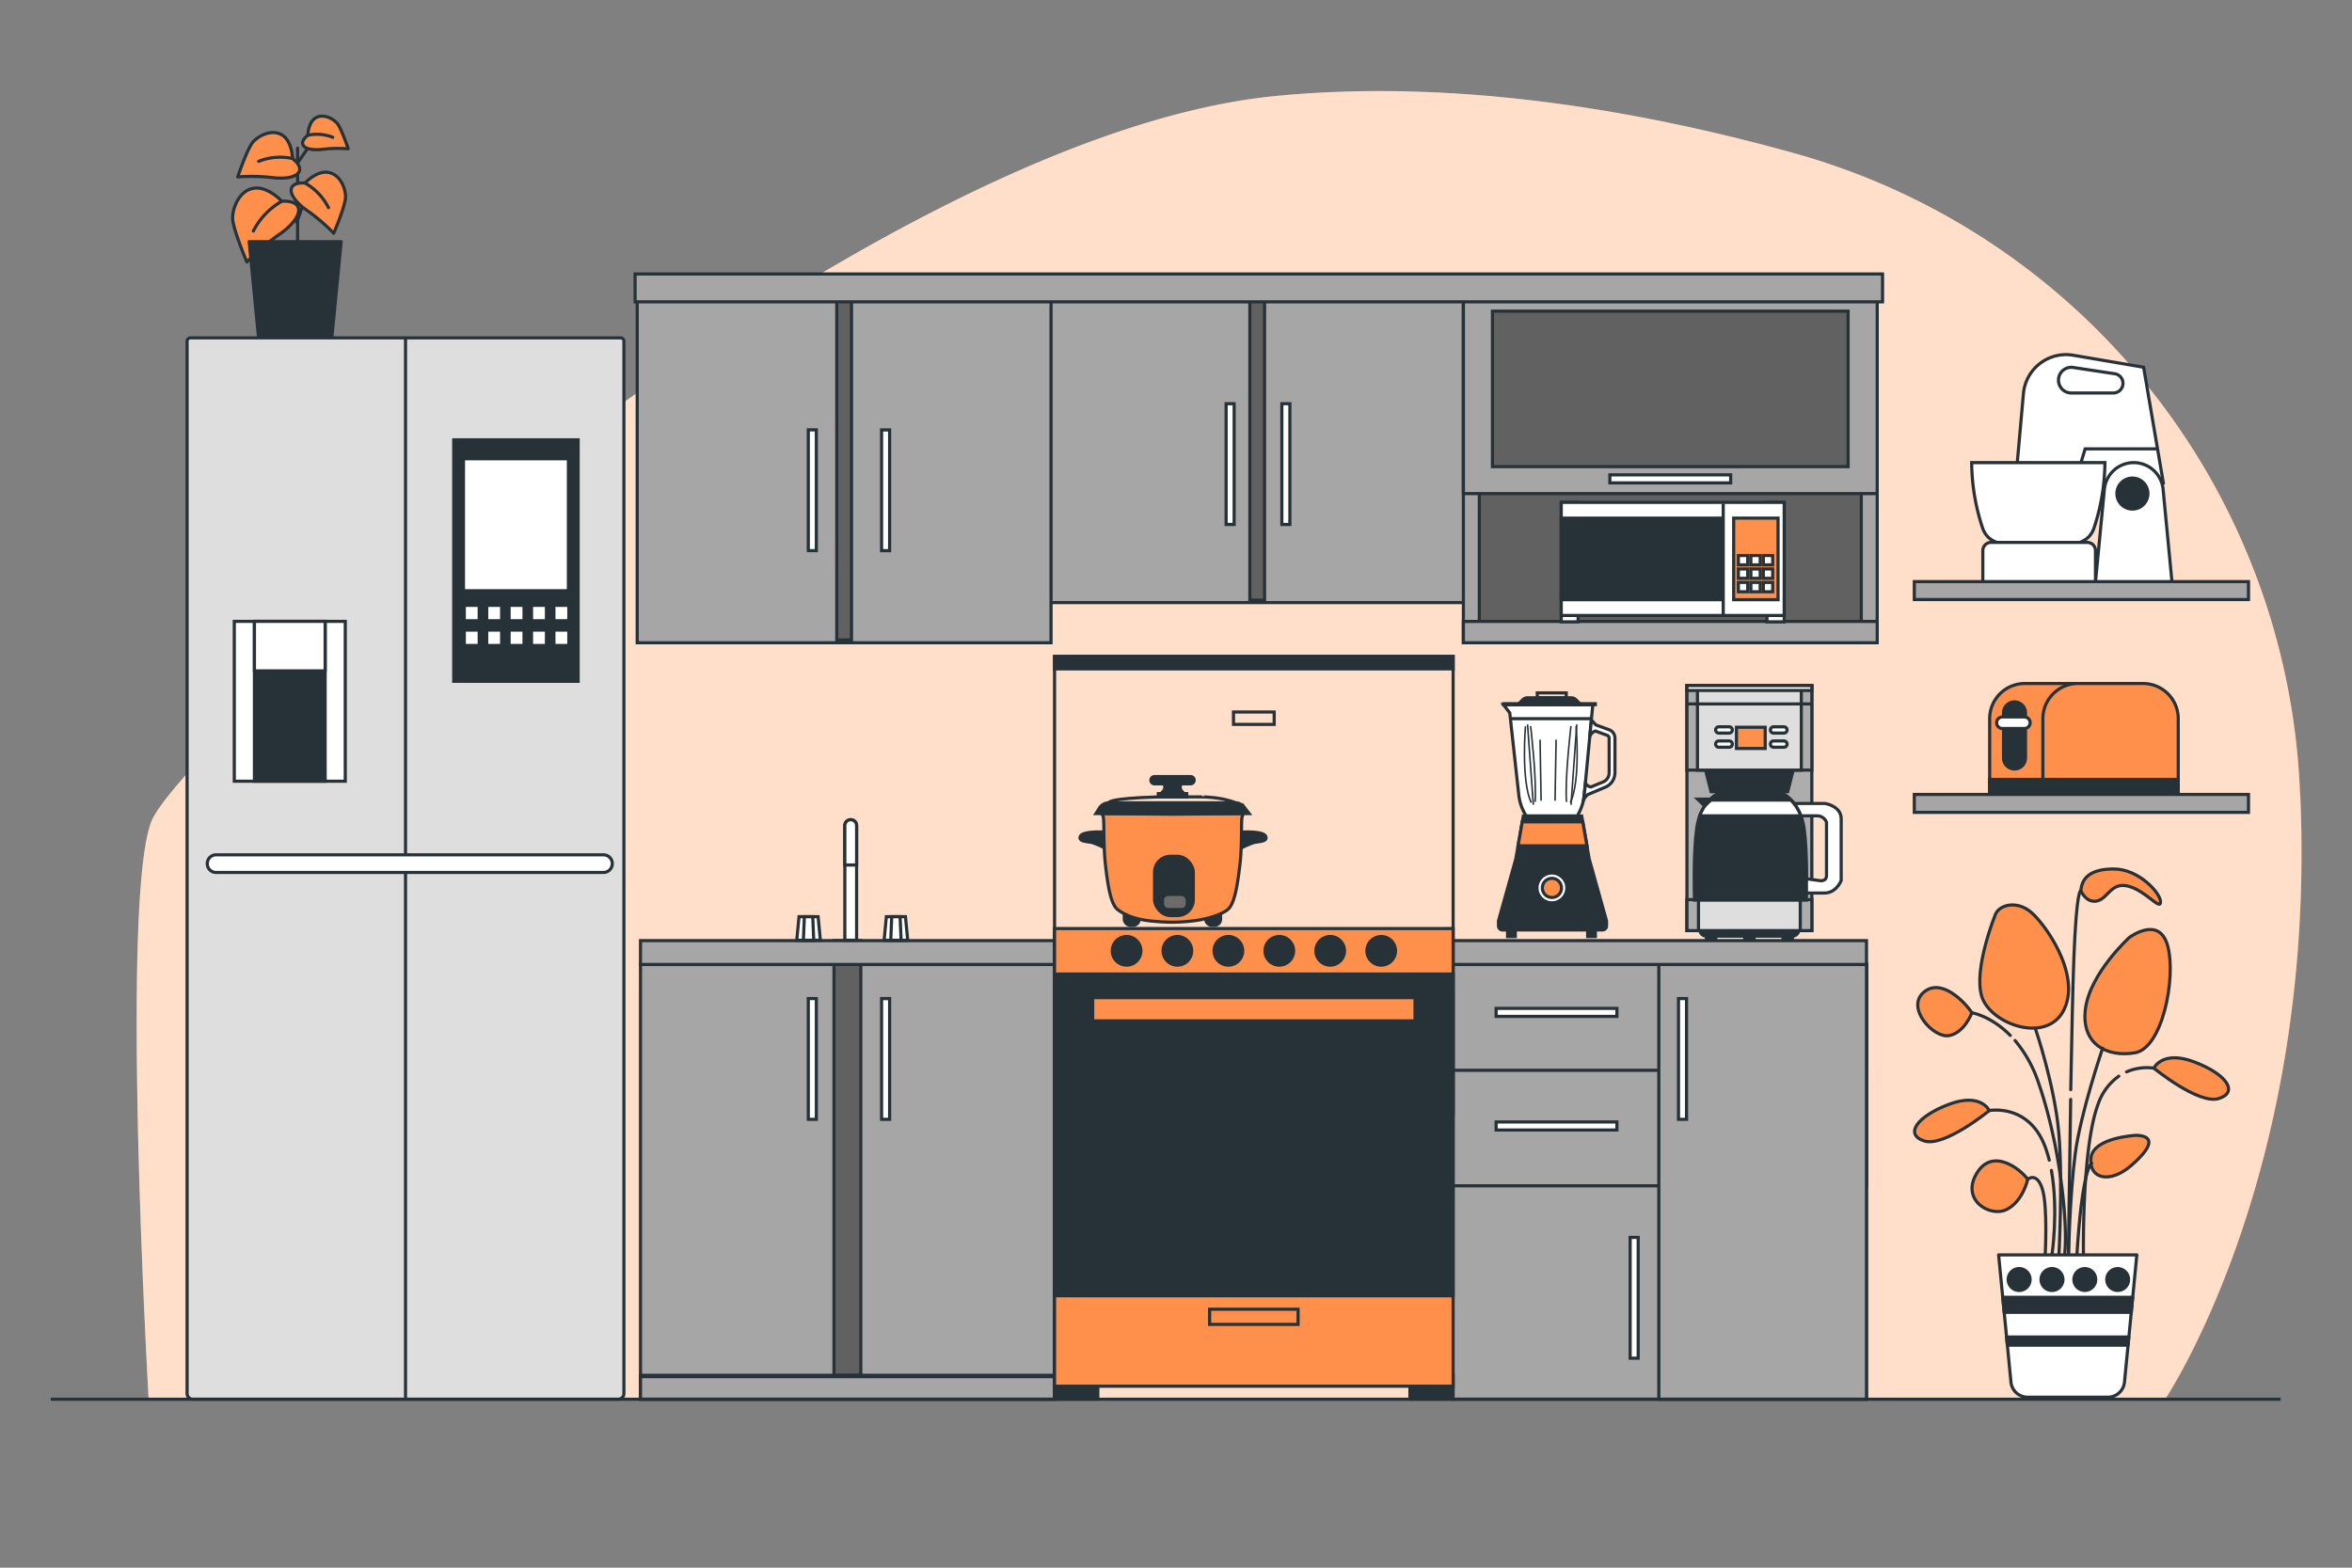 <svg xmlns="http://www.w3.org/2000/svg" viewBox="0 0 750 500"><rect x="0" y="0" width="750" height="500" fill="#808080" stroke="none"/><g id="freepik--background-simple--inject-70"><path d="M733.34,251A220.74,220.74,0,0,0,571.85,48.78C522.94,35.18,464,25,406.63,30.63,271.4,43.91,58.19,236.38,48.23,262.1s-.83,184.17-.83,184.17h643s48.11-71.35,43.14-191.64C733.45,253.43,733.39,252.23,733.34,251Z" style="fill:#FF904C"></path><path d="M733.34,251A220.74,220.74,0,0,0,571.85,48.78C522.94,35.18,464,25,406.63,30.63,271.4,43.91,58.19,236.38,48.23,262.1s-.83,184.17-.83,184.17h643s48.11-71.35,43.14-191.64C733.45,253.43,733.39,252.23,733.34,251Z" style="fill:#fff;opacity:0.7"></path></g><g id="freepik--plant-2--inject-70"><path d="M628.79,323s-2.34,6.43-7.3,7.3-13.73-8.76-8.18-13.72S626.45,319.46,628.79,323Z" style="fill:#FF904C;stroke:#263238;stroke-linecap:round;stroke-linejoin:round"></path><path d="M636.38,291.42S629.08,309.23,632,318s21,15.18,26.28,3.79-6.42-27.45-10.8-31S637.84,288.5,636.38,291.42Z" style="fill:#FF904C;stroke:#263238;stroke-linecap:round;stroke-linejoin:round"></path><path d="M679,299s-12.56,11.39-14,22.78,7,15.48,15.77,14,13.14-23.66,10.52-33.88S679,299,679,299Z" style="fill:#FF904C;stroke:#263238;stroke-linecap:round;stroke-linejoin:round"></path><path d="M681.36,362.09s-14,.59-14.61,7.31,6.14,8.17,12.85,2.33S687.2,362.39,681.36,362.09Z" style="fill:#FF904C;stroke:#263238;stroke-linecap:round;stroke-linejoin:round"></path><path d="M646.6,376.11s-1.46,7-6.71,9.64-14.61-2.92-9.64-11.39S644,372.61,646.6,376.11Z" style="fill:#FF904C;stroke:#263238;stroke-linecap:round;stroke-linejoin:round"></path><path d="M634.34,354.21s-2.63-5.84-12.85-2-14.31,9.64-7.89,11.69S634.34,354.21,634.34,354.21Z" style="fill:#FF904C;stroke:#263238;stroke-linecap:round;stroke-linejoin:round"></path><path d="M663.54,284.12s1.75,4.09,5.26,3.21,4.38-6.13,9.93-4.67,10.22,7.88,10.22,5-7-10.51-14.9-10.51S663.83,280.32,663.54,284.12Z" style="fill:#FF904C;stroke:#263238;stroke-linecap:round;stroke-linejoin:round"></path><path d="M649.09,328.23s6.11,17.89,7.42,33.17,0,39.71,0,39.71" style="fill:none;stroke:#263238;stroke-linecap:round;stroke-linejoin:round"></path><path d="M670.48,334.34s-7,20.51-8.73,33.6-2.18,33.17-2.18,33.17" style="fill:none;stroke:#263238;stroke-linecap:round;stroke-linejoin:round"></path><path d="M667,371s-3.06.87-4.8,30.54" style="fill:none;stroke:#263238;stroke-linecap:round;stroke-linejoin:round"></path><path d="M646.6,376.11s2.93-2.5,4.68,3.18.87,21.38.87,21.38" style="fill:none;stroke:#263238;stroke-linecap:round;stroke-linejoin:round"></path><path d="M654.15,373.3c2.29,12.79.18,26.93.18,26.93" style="fill:none;stroke:#263238;stroke-linecap:round;stroke-linejoin:round"></path><path d="M634.34,354.21s12.57-2.41,17.81,11.55a38.53,38.53,0,0,1,1.31,4.27" style="fill:none;stroke:#263238;stroke-linecap:round;stroke-linejoin:round"></path><path d="M686.82,340.68s2.63-5.84,12.85-2,14.31,9.63,7.88,11.68S686.82,340.68,686.82,340.68Z" style="fill:#FF904C;stroke:#263238;stroke-linecap:round;stroke-linejoin:round"></path><path d="M675.64,343.24a18.15,18.15,0,0,0-6.63,9c-5.24,14-4.64,48.44-4.64,48.44" style="fill:none;stroke:#263238;stroke-linecap:round;stroke-linejoin:round"></path><path d="M686.82,340.68a16.19,16.19,0,0,0-8.71,1.19" style="fill:none;stroke:#263238;stroke-linecap:round;stroke-linejoin:round"></path><path d="M642.56,331.87A41.28,41.28,0,0,1,650,345.25c7,20.07,9.6,45.82,8.29,55.42" style="fill:none;stroke:#263238;stroke-linecap:round;stroke-linejoin:round"></path><path d="M628.79,323s6.09,1,12.25,7.24" style="fill:none;stroke:#263238;stroke-linecap:round;stroke-linejoin:round"></path><path d="M660.29,350.66c-.42,25.33-.72,50.45-.72,50.45" style="fill:none;stroke:#263238;stroke-linecap:round;stroke-linejoin:round"></path><path d="M663.54,284.12s-1.35-1.27-2.23,21.42c-.34,8.82-.68,25.21-1,42" style="fill:none;stroke:#263238;stroke-linecap:round;stroke-linejoin:round"></path><path d="M672.14,445.62H646.55a5.33,5.33,0,0,1-5.3-4.81l-3.94-40.58h44.08l-3.94,40.58A5.33,5.33,0,0,1,672.14,445.62Z" style="fill:#fff;stroke:#263238;stroke-linecap:round;stroke-linejoin:round"></path><polygon points="638.63 413.76 639.09 418.56 679.61 418.56 680.07 413.76 638.63 413.76" style="fill:#263238;stroke:#263238;stroke-linecap:round;stroke-linejoin:round"></polygon><polygon points="678.59 429.04 678.84 426.42 639.85 426.42 640.11 429.04 678.59 429.04" style="fill:#263238;stroke:#263238;stroke-linecap:round;stroke-linejoin:round"></polygon><circle cx="675.28" cy="408.09" r="3.49" style="fill:#263238;stroke:#263238;stroke-linecap:round;stroke-linejoin:round"></circle><path d="M643.86,411.58a3.49,3.49,0,1,0-3.49-3.49A3.49,3.49,0,0,0,643.86,411.58Z" style="fill:#263238;stroke:#263238;stroke-linecap:round;stroke-linejoin:round"></path><path d="M650.84,408.09a3.49,3.49,0,1,0,3.49-3.49A3.49,3.49,0,0,0,650.84,408.09Z" style="fill:#263238;stroke:#263238;stroke-linecap:round;stroke-linejoin:round"></path><circle cx="664.8" cy="408.09" r="3.49" style="fill:#263238;stroke:#263238;stroke-linecap:round;stroke-linejoin:round"></circle></g><g id="freepik--plant-1--inject-70"><line x1="94.67" y1="70.91" x2="97.73" y2="62.15" style="fill:none;stroke:#263238;stroke-linecap:round;stroke-linejoin:round"></line><line x1="94.89" y1="47.27" x2="94.89" y2="79.88" style="fill:none;stroke:#263238;stroke-linecap:round;stroke-linejoin:round"></line><path d="M89.87,64.19s-4.54-4.95-9.08-4.13-6.61,6.2-6.61,9.5,4.54,14,4.54,14a71.67,71.67,0,0,1,10.74-9.08C96.89,69.15,97.3,63.78,89.87,64.19Z" style="fill:#FF904C;stroke:#263238;stroke-linecap:round;stroke-linejoin:round"></path><path d="M89.87,64.19a22.67,22.67,0,0,0-9.08,9.5" style="fill:none;stroke:#263238;stroke-linecap:round;stroke-linejoin:round"></path><path d="M97.27,58.38S101,54.3,104.77,55s5.43,5.12,5.42,7.84-3.77,11.56-3.77,11.56a59.44,59.44,0,0,0-8.83-7.51C91.48,62.44,91.15,58,97.27,58.38Z" style="fill:#FF904C;stroke:#263238;stroke-linecap:round;stroke-linejoin:round"></path><path d="M97.27,58.38a18.68,18.68,0,0,1,7.47,7.84" style="fill:none;stroke:#263238;stroke-linecap:round;stroke-linejoin:round"></path><line x1="94.23" y1="52.96" x2="99.92" y2="44.65" style="fill:none;stroke:#263238;stroke-linecap:round;stroke-linejoin:round"></line><path d="M93.28,50.56s-.09-5.54-3.35-7.51-7.45.21-9.26,2.25S75.8,56.43,75.8,56.43a59.51,59.51,0,0,1,11.58.27C94.9,57.45,98.09,54.37,93.28,50.56Z" style="fill:#FF904C;stroke:#263238;stroke-linecap:round;stroke-linejoin:round"></path><path d="M93.28,50.56a18.67,18.67,0,0,0-10.79.89" style="fill:none;stroke:#263238;stroke-linecap:round;stroke-linejoin:round"></path><path d="M98.17,43.14s.07-4.08,2.46-5.53,5.49.15,6.82,1.65,3.59,8.2,3.59,8.2a43.15,43.15,0,0,0-8.53.2C97,48.21,94.63,45.94,98.17,43.14Z" style="fill:#FF904C;stroke:#263238;stroke-linecap:round;stroke-linejoin:round"></path><path d="M98.17,43.14a13.72,13.72,0,0,1,7.94.65" style="fill:none;stroke:#263238;stroke-linecap:round;stroke-linejoin:round"></path><polygon points="108.79 77.08 79.46 77.08 82.44 107.62 105.82 107.62 108.79 77.08" style="fill:#263238;stroke:#263238;stroke-linecap:round;stroke-linejoin:round"></polygon></g><g id="freepik--Toaster--inject-70"><path d="M666.42,218H645.66a11.2,11.2,0,0,0-11.2,11.21v24.21h43.16V229.17A11.2,11.2,0,0,0,666.42,218Z" style="fill:#FF904C;stroke:#263238;stroke-miterlimit:10"></path><rect x="634.46" y="248.58" width="43.17" height="4.8" style="fill:#263238;stroke:#263238;stroke-miterlimit:10"></rect><path d="M662.63,218h20.76a11.2,11.2,0,0,1,11.2,11.2v24.21a0,0,0,0,1,0,0H651.43a0,0,0,0,1,0,0V229.17A11.2,11.2,0,0,1,662.63,218Z" style="fill:#FF904C;stroke:#263238;stroke-miterlimit:10"></path><rect x="651.43" y="248.58" width="43.17" height="4.8" style="fill:#263238;stroke:#263238;stroke-miterlimit:10"></rect><path d="M642.39,245.26h0a3.51,3.51,0,0,1-3.51-3.5V227.37a3.51,3.51,0,0,1,3.51-3.51h0a3.51,3.51,0,0,1,3.5,3.51v14.39A3.5,3.5,0,0,1,642.39,245.26Z" style="fill:#263238;stroke:#263238;stroke-miterlimit:10"></path><path d="M645.52,232.35h-7a1.85,1.85,0,0,1-1.84-1.84h0a1.85,1.85,0,0,1,1.84-1.85h7a1.85,1.85,0,0,1,1.85,1.85h0A1.85,1.85,0,0,1,645.52,232.35Z" style="fill:#fff;stroke:#263238;stroke-miterlimit:10"></path></g><g id="freepik--Mixer--inject-70"><path d="M689.86,154.13l-6.31-37-22.46-3.83a13.63,13.63,0,0,0-15.86,12.23l-2.8,31.35h44.69Z" style="fill:#fff;stroke:#263238;stroke-miterlimit:10"></path><path d="M656.41,121.28h0a4.07,4.07,0,0,0,4.07,4.06h13.4a3.08,3.08,0,0,0,3.09-3.08h0a3.08,3.08,0,0,0-2.64-3.06l-13.26-2A4.07,4.07,0,0,0,656.41,121.28Z" style="fill:#fff;stroke:#263238;stroke-miterlimit:10"></path><polyline points="662.99 149.47 664.91 143.16 687.67 143.16" style="fill:#fff;stroke:#263238;stroke-miterlimit:10"></polyline><path d="M671.21,147.55H628.72a67.81,67.81,0,0,0,3.49,20.87c1.46,4.29,5.44,5.18,8.54,5.18h18.43c3.11,0,7.08-.89,8.54-5.18A67.45,67.45,0,0,0,671.21,147.55Z" style="fill:#fff;stroke:#263238;stroke-miterlimit:10"></path><path d="M634.9,173h30.69a2.61,2.61,0,0,1,2.61,2.61v10a0,0,0,0,1,0,0H632.28a0,0,0,0,1,0,0v-10A2.61,2.61,0,0,1,634.9,173Z" style="fill:#fff;stroke:#263238;stroke-miterlimit:10"></path><path d="M680.4,147.55h0a9.41,9.41,0,0,0-9.36,8.5l-2.84,29.61h24.4l-2.84-29.61A9.41,9.41,0,0,0,680.4,147.55Z" style="fill:#fff;stroke:#263238;stroke-miterlimit:10"></path><path d="M684.92,157.42a4.94,4.94,0,1,0-4.93,4.94A4.93,4.93,0,0,0,684.92,157.42Z" style="fill:#263238;stroke:#263238;stroke-miterlimit:10"></path></g><g id="freepik--coffee-maker--inject-70"><path d="M571.54,298.58h-27.4a2.11,2.11,0,0,1-2.08-1.75l-1.41-8.13H575l-1.41,8.13A2.12,2.12,0,0,1,571.54,298.58Z" style="fill:#263238;stroke:#263238;stroke-miterlimit:10"></path><rect x="544.14" y="298.58" width="3" height="1.2" style="fill:#263238;stroke:#263238;stroke-miterlimit:10"></rect><rect x="556.35" y="298.58" width="3" height="1.2" style="fill:#263238;stroke:#263238;stroke-miterlimit:10"></rect><rect x="568.56" y="298.58" width="3" height="1.2" style="fill:#263238;stroke:#263238;stroke-miterlimit:10"></rect><rect x="537.93" y="218.67" width="39.82" height="78.14" style="fill:#adadad;stroke:#263238;stroke-miterlimit:10"></rect><rect x="537.93" y="286.93" width="39.82" height="9.88" style="fill:#adadad;stroke:#263238;stroke-miterlimit:10"></rect><rect x="541.61" y="286.93" width="32.46" height="9.88" style="fill:#dedede;stroke:#263238;stroke-miterlimit:10"></rect><polygon points="570.07 252.5 545.61 252.5 542.55 240.38 573.13 240.38 570.07 252.5" style="fill:#263238;stroke:#263238;stroke-miterlimit:10"></polygon><rect x="537.93" y="218.67" width="39.82" height="26.95" style="fill:#adadad;stroke:#263238;stroke-miterlimit:10"></rect><rect x="541.28" y="218.67" width="33.12" height="26.95" style="fill:#dedede;stroke:#263238;stroke-miterlimit:10"></rect><rect x="537.93" y="218.67" width="39.82" height="1.55" style="fill:#fff;stroke:#263238;stroke-miterlimit:10"></rect><line x1="537.93" y1="224.51" x2="578.02" y2="224.51" style="fill:#fff;stroke:#263238;stroke-miterlimit:10"></line><rect x="553.72" y="231.95" width="9.16" height="6.77" style="fill:#FF904C;stroke:#263238;stroke-miterlimit:10"></rect><path d="M551.4,233.81h-3.32a1,1,0,0,1-1-1h0a1,1,0,0,1,1-1h3.32a1,1,0,0,1,1,1h0A1,1,0,0,1,551.4,233.81Z" style="fill:#fff;stroke:#263238;stroke-miterlimit:10"></path><path d="M551.4,238.32h-3.32a1,1,0,0,1-1-1h0a1,1,0,0,1,1-1h3.32a1,1,0,0,1,1,1h0A1,1,0,0,1,551.4,238.32Z" style="fill:#fff;stroke:#263238;stroke-miterlimit:10"></path><path d="M568.86,233.81h-3.32a1,1,0,0,1-1-1h0a1,1,0,0,1,1-1h3.32a1,1,0,0,1,1,1h0A1,1,0,0,1,568.86,233.81Z" style="fill:#fff;stroke:#263238;stroke-miterlimit:10"></path><path d="M568.86,238.32h-3.32a1,1,0,0,1-1-1h0a1,1,0,0,1,1-1h3.32a1,1,0,0,1,1,1h0A1,1,0,0,1,568.86,238.32Z" style="fill:#fff;stroke:#263238;stroke-miterlimit:10"></path><path d="M576,287.08c.06-2.07.38-14.93-.7-22.84-1.18-8.62-6.79-11-6.79-11H547.83s-5.61,2.42-6.8,11c-1.08,7.91-.76,20.77-.69,22.84Z" style="fill:#263238;stroke:#263238;stroke-miterlimit:10"></path><path d="M574.3,260.2H542a14.14,14.14,0,0,1,3.14-5,9.6,9.6,0,0,1,2.65-2h20.68a9.6,9.6,0,0,1,2.65,2A14.28,14.28,0,0,1,574.3,260.2Z" style="fill:#fff;stroke:#263238;stroke-miterlimit:10"></path><polygon points="545.86 254.88 541.33 254.88 543.59 257.04 545.86 254.88" style="fill:#263238;stroke:#263238;stroke-miterlimit:10"></polygon><path d="M571.16,255.17h-26a9.6,9.6,0,0,1,2.65-2h20.68A9.6,9.6,0,0,1,571.16,255.17Z" style="fill:#263238;stroke:#263238;stroke-miterlimit:10"></path><path d="M581.9,256.26h-9.79a14.58,14.58,0,0,1,2.19,3.94h5.14a3.21,3.21,0,0,1,3,2.06V279.2c0,2.07-2.17,1.67-2.17,1.67l-4.23-.59c0,1.77,0,3.33,0,4.53h5.75c3.84,0,5.32-4,5.32-4V261.18C587.12,257,581.9,256.26,581.9,256.26Z" style="fill:#fff;stroke:#263238;stroke-miterlimit:10"></path></g><g id="freepik--Blender--inject-70"><path d="M512.29,293.7v1.61A1.28,1.28,0,0,1,511,296.6H479.12a1.29,1.29,0,0,1-1.29-1.29V293.7L483.34,274l.74-4.2,1.34-7.65.33-1.88h18.63l.33,1.88,1.34,7.65.73,4.2Z" style="fill:#263238;stroke:#263238;stroke-miterlimit:10"></path><polygon points="506.05 269.76 484.08 269.76 485.42 262.11 504.71 262.11 506.05 269.76" style="fill:#FF904C;stroke:#263238;stroke-miterlimit:10"></polygon><circle cx="494.87" cy="283.19" r="4.76" style="fill:#fff;stroke:#263238;stroke-miterlimit:10"></circle><path d="M497.92,283.19a3.05,3.05,0,1,0-3.05,3.05A3,3,0,0,0,497.92,283.19Z" style="fill:#FF904C;stroke:#263238;stroke-miterlimit:10"></path><rect x="480.73" y="296.56" width="2.46" height="2.14" style="fill:#263238;stroke:#263238;stroke-miterlimit:10"></rect><rect x="506.27" y="296.56" width="2.46" height="2.14" style="fill:#263238;stroke:#263238;stroke-miterlimit:10"></rect><path d="M507.91,224.75H479.43l2,2.63,2.88,26.18a15.38,15.38,0,0,0,2.37,6.67H503l.5-1a15.53,15.53,0,0,0,1.68-5.69Z" style="fill:#fff;stroke:#263238;stroke-miterlimit:10"></path><path d="M501.1,222.57H487a2,2,0,0,0-1.41.59l-1.38,1.4H503.9l-1.38-1.4A2,2,0,0,0,501.1,222.57Z" style="fill:#263238;stroke:#263238;stroke-miterlimit:10"></path><rect x="479.43" y="224.43" width="29.29" height="0.33" style="fill:#263238;stroke:#263238;stroke-miterlimit:10"></rect><rect x="490.2" y="220.99" width="9.25" height="1.58" style="fill:none;stroke:#263238;stroke-miterlimit:10"></rect><line x1="481.89" y1="229.22" x2="507.17" y2="229.22" style="fill:none;stroke:#263238;stroke-miterlimit:10"></line><path d="M513.12,232.75l-4.27-1.56-1.38-1.55-.11,1h0l-.11,1.18-.3,3a3.15,3.15,0,0,1,1.78-1.67l3.76,1.37a1,1,0,0,1,.63.9v11.07a3.13,3.13,0,0,1-.8,2.1,3.07,3.07,0,0,1-1.12.8L507.29,251a2.55,2.55,0,0,1-1.7-1.17l-.63,5.3a4.87,4.87,0,0,1,1.36-1.71l5.6-2.37a5,5,0,0,0,3.05-4.61V235.39A2.82,2.82,0,0,0,513.12,232.75Z" style="fill:#fff;stroke:#263238;stroke-miterlimit:10"></path><line x1="487.1" y1="231.06" x2="488.94" y2="256.69" style="fill:none;stroke:#263238;stroke-miterlimit:10;stroke-width:0.5px"></line><path d="M486.43,231.65S485,248.83,488.25,256" style="fill:none;stroke:#263238;stroke-miterlimit:10;stroke-width:0.5px"></path><path d="M488.08,231.59s2,16.84,1.42,24.18" style="fill:none;stroke:#263238;stroke-miterlimit:10;stroke-width:0.5px"></path><line x1="502.79" y1="231.06" x2="500.96" y2="256.69" style="fill:none;stroke:#263238;stroke-miterlimit:10;stroke-width:0.5px"></line><path d="M502.59,231.65s1.48,17.18-1.82,24.35" style="fill:none;stroke:#263238;stroke-miterlimit:10;stroke-width:0.5px"></path><path d="M500.94,231.59s-2,16.84-1.42,24.18" style="fill:none;stroke:#263238;stroke-miterlimit:10;stroke-width:0.5px"></path><line x1="491.09" y1="235.91" x2="491.43" y2="255.37" style="fill:none;stroke:#263238;stroke-miterlimit:10;stroke-width:0.5px"></line><line x1="496.21" y1="235.91" x2="495.87" y2="255.37" style="fill:none;stroke:#263238;stroke-miterlimit:10;stroke-width:0.5px"></line></g><g id="freepik--rice-cooker--inject-70"><rect x="358.51" y="290.19" width="4.73" height="4.92" rx="1.89" style="fill:#263238;stroke:#263238;stroke-miterlimit:10"></rect><rect x="384.48" y="290.19" width="4.73" height="4.92" rx="1.89" style="fill:#263238;stroke:#263238;stroke-miterlimit:10"></rect><path d="M373.91,259.68l-22.45-.19a2.8,2.8,0,0,0,.26.77c.52,1.06,0,8.69.78,15.54s1.72,12.75,4,14.39c3.49,2.55,7.89,3.4,12.12,3.69a54.61,54.61,0,0,0,13.52-.41c3.63-.67,7-1.64,9.24-3.28s3.19-7.53,4-14.39.26-14.48.78-15.54a3,3,0,0,0,.25-.77Z" style="fill:#FF904C;stroke:#263238;stroke-miterlimit:10"></path><path d="M351.85,265.38s-6.57-.39-7.34,1.35,2.41,1.64,3.77,2a28.27,28.27,0,0,1,3.66,1.54Z" style="fill:#263238;stroke:#263238;stroke-miterlimit:10"></path><path d="M396.26,265.38s6.56-.39,7.34,1.35-2.42,1.64-3.77,2a28.63,28.63,0,0,0-3.67,1.54Z" style="fill:#263238;stroke:#263238;stroke-miterlimit:10"></path><path d="M379.63,250H368.15a1.16,1.16,0,0,1-1.16-1.16h0a1.16,1.16,0,0,1,1.16-1.16h11.48a1.16,1.16,0,0,1,1.16,1.16h0A1.16,1.16,0,0,1,379.63,250Z" style="fill:#263238;stroke:#263238;stroke-miterlimit:10"></path><rect x="369.35" y="253.12" width="9.07" height="1.06" style="fill:#263238;stroke:#263238;stroke-miterlimit:10"></rect><path d="M376.57,250.22l-2.46-.08v0h-.44v0l-2.46.08s.82,1.11-.58,2.51h6.52C375.75,251.33,376.57,250.22,376.57,250.22Z" style="fill:#263238;stroke:#263238;stroke-miterlimit:10"></path><path d="M353.64,256s-.86-1.35,15.71-1.83h13.2S389,254,393.91,256v1.74H353.1Z" style="fill:none;stroke:#263238;stroke-miterlimit:10"></path><path d="M350.6,257.69l-1.14,1.8h48.86l-1.53-2a3.59,3.59,0,0,0-2.88-1.44H353.64A3.59,3.59,0,0,0,350.6,257.69Z" style="fill:#263238;stroke:#263238;stroke-miterlimit:10"></path><rect x="368.16" y="273.1" width="12.36" height="18.92" rx="5.08" style="fill:#263238;stroke:#263238;stroke-miterlimit:10"></rect><rect x="370.67" y="285.27" width="7.92" height="4.83" rx="1.78" style="fill:#6b6b6b;stroke:#263238;stroke-miterlimit:10"></rect></g><g id="freepik--Sink--inject-70"><rect x="204.24" y="307.61" width="131.96" height="138.66" style="fill:#a6a6a6;stroke:#263238;stroke-miterlimit:10"></rect><rect x="265.94" y="307.21" width="8.55" height="131.43" style="fill:#616161;stroke:#263238;stroke-miterlimit:10"></rect><rect x="265.94" y="300" width="8.55" height="7.21" style="fill:#fff;stroke:#263238;stroke-miterlimit:10"></rect><rect x="204.24" y="300" width="131.96" height="7.61" style="fill:#a6a6a6;stroke:#263238;stroke-miterlimit:10"></rect><rect x="204.24" y="439.04" width="131.96" height="7.23" style="fill:#a6a6a6;stroke:#263238;stroke-miterlimit:10"></rect><rect x="204.24" y="438.64" width="131.96" height="0.4" style="fill:#a6a6a6;stroke:#263238;stroke-miterlimit:10"></rect><rect x="263.14" y="336.46" width="38.52" height="2.56" transform="translate(620.14 55.35) rotate(90)" style="fill:#fff;stroke:#263238;stroke-miterlimit:10"></rect><rect x="239.77" y="336.46" width="38.52" height="2.56" transform="translate(596.77 78.71) rotate(90)" style="fill:#fff;stroke:#263238;stroke-miterlimit:10"></rect><path d="M271.27,261.44h0a1.88,1.88,0,0,0-1.87,1.88v36.57h3.75V263.32A1.88,1.88,0,0,0,271.27,261.44Z" style="fill:#fff;stroke:#263238;stroke-miterlimit:10"></path><path d="M271.27,261.44h0a1.88,1.88,0,0,0-1.87,1.88v12.57h3.75V263.32A1.88,1.88,0,0,0,271.27,261.44Z" style="fill:#fff;stroke:#263238;stroke-miterlimit:10"></path><polygon points="260.88 292.37 254.79 292.37 254.07 299.89 261.59 299.89 260.88 292.37" style="fill:#fff;stroke:#263238;stroke-miterlimit:10"></polygon><polygon points="259.17 292.37 256.5 292.37 256.18 299.89 259.48 299.89 259.17 292.37" style="fill:#fff;stroke:#263238;stroke-miterlimit:10"></polygon><polygon points="288.73 292.37 282.64 292.37 281.93 299.89 289.45 299.89 288.73 292.37" style="fill:#fff;stroke:#263238;stroke-miterlimit:10"></polygon><polygon points="287.02 292.37 284.35 292.37 284.04 299.89 287.34 299.89 287.02 292.37" style="fill:#fff;stroke:#263238;stroke-miterlimit:10"></polygon></g><g id="freepik--shelves-3--inject-70"><rect x="610.43" y="185.5" width="106.56" height="5.72" style="fill:#a6a6a6;stroke:#263238;stroke-miterlimit:10"></rect><rect x="610.43" y="253.38" width="106.56" height="5.72" style="fill:#a6a6a6;stroke:#263238;stroke-miterlimit:10"></rect></g><g id="freepik--Furniture--inject-70"><rect x="463.22" y="307.61" width="131.96" height="138.66" style="fill:#a6a6a6;stroke:#263238;stroke-miterlimit:10"></rect><rect x="463.22" y="307.61" width="131.96" height="70.59" style="fill:#a6a6a6;stroke:#263238;stroke-miterlimit:10"></rect><rect x="463.22" y="307.61" width="131.96" height="33.75" style="fill:#a6a6a6;stroke:#263238;stroke-miterlimit:10"></rect><rect x="528.96" y="307.61" width="66.22" height="138.66" style="fill:#a6a6a6;stroke:#263238;stroke-miterlimit:10"></rect><rect x="463.22" y="300" width="131.96" height="7.61" style="fill:#a6a6a6;stroke:#263238;stroke-miterlimit:10"></rect><rect x="477.08" y="321.61" width="38.52" height="2.56" style="fill:#fff;stroke:#263238;stroke-miterlimit:10"></rect><rect x="477.08" y="357.84" width="38.52" height="2.56" style="fill:#fff;stroke:#263238;stroke-miterlimit:10"></rect><rect x="501.84" y="412.64" width="38.52" height="2.56" transform="translate(935.02 -107.18) rotate(90)" style="fill:#fff;stroke:#263238;stroke-miterlimit:10"></rect><rect x="517.26" y="336.46" width="38.52" height="2.56" transform="translate(874.26 -198.78) rotate(90)" style="fill:#fff;stroke:#263238;stroke-miterlimit:10"></rect></g><g id="freepik--Cupboards--inject-70"><rect x="334.91" y="90.65" width="131.96" height="101.54" style="fill:#a6a6a6;stroke:#263238;stroke-miterlimit:10"></rect><rect x="398.55" y="92.48" width="4.69" height="98.93" style="fill:#616161;stroke:#263238;stroke-miterlimit:10"></rect><rect x="466.64" y="90.65" width="131.96" height="114.35" style="fill:#a6a6a6;stroke:#263238;stroke-miterlimit:10"></rect><rect x="471.72" y="90.65" width="121.8" height="114.35" style="fill:#616161;stroke:#263238;stroke-miterlimit:10"></rect><rect x="466.64" y="198.2" width="131.96" height="6.8" style="fill:#a6a6a6;stroke:#263238;stroke-miterlimit:10"></rect><rect x="466.64" y="90.65" width="131.96" height="66.78" style="fill:#a6a6a6;stroke:#263238;stroke-miterlimit:10"></rect><rect x="475.91" y="99.24" width="113.41" height="49.59" style="fill:#616161;stroke:#263238;stroke-miterlimit:10"></rect><rect x="203.19" y="90.65" width="131.96" height="114.35" style="fill:#a6a6a6;stroke:#263238;stroke-miterlimit:10"></rect><rect x="266.83" y="92.73" width="4.69" height="111.37" style="fill:#616161;stroke:#263238;stroke-miterlimit:10"></rect><rect x="263.14" y="155.08" width="38.52" height="2.56" transform="translate(438.76 -126.03) rotate(90)" style="fill:#fff;stroke:#263238;stroke-miterlimit:10"></rect><rect x="373" y="146.74" width="38.52" height="2.56" transform="translate(540.28 -244.25) rotate(90)" style="fill:#fff;stroke:#263238;stroke-miterlimit:10"></rect><rect x="390.78" y="146.74" width="38.52" height="2.56" transform="translate(558.05 -262.02) rotate(90)" style="fill:#fff;stroke:#263238;stroke-miterlimit:10"></rect><rect x="513.36" y="151.44" width="38.52" height="2.56" transform="translate(1065.23 305.45) rotate(180)" style="fill:#fff;stroke:#263238;stroke-miterlimit:10"></rect><rect x="239.77" y="155.08" width="38.52" height="2.56" transform="translate(415.39 -102.67) rotate(90)" style="fill:#fff;stroke:#263238;stroke-miterlimit:10"></rect><rect x="202.52" y="87.38" width="397.78" height="8.89" style="fill:#a6a6a6;stroke:#263238;stroke-miterlimit:10"></rect></g><g id="freepik--Microwave--inject-70"><rect x="497.85" y="160.23" width="5.37" height="38.1" style="fill:#fff;stroke:#263238;stroke-miterlimit:10"></rect><rect x="563.45" y="160.23" width="5.49" height="38.1" style="fill:#fff;stroke:#263238;stroke-miterlimit:10"></rect><rect x="497.85" y="160.23" width="71.09" height="36.07" style="fill:#fff;stroke:#263238;stroke-miterlimit:10"></rect><rect x="497.85" y="165.25" width="51.33" height="26.02" style="fill:#263238;stroke:#263238;stroke-miterlimit:10"></rect><rect x="552.83" y="165.25" width="14.15" height="26.02" style="fill:#FF904C;stroke:#263238;stroke-miterlimit:10"></rect><rect x="554.33" y="177.18" width="2.98" height="2.98" style="fill:#fff;stroke:#263238;stroke-miterlimit:10"></rect><rect x="558.31" y="177.18" width="2.98" height="2.98" style="fill:#fff;stroke:#263238;stroke-miterlimit:10"></rect><rect x="562.29" y="177.18" width="2.98" height="2.98" style="fill:#fff;stroke:#263238;stroke-miterlimit:10"></rect><rect x="554.33" y="181.47" width="2.98" height="2.98" style="fill:#fff;stroke:#263238;stroke-miterlimit:10"></rect><rect x="558.31" y="181.47" width="2.98" height="2.98" style="fill:#fff;stroke:#263238;stroke-miterlimit:10"></rect><rect x="562.29" y="181.47" width="2.98" height="2.98" style="fill:#fff;stroke:#263238;stroke-miterlimit:10"></rect><rect x="554.33" y="185.76" width="2.98" height="2.98" style="fill:#fff;stroke:#263238;stroke-miterlimit:10"></rect><rect x="558.31" y="185.76" width="2.98" height="2.98" style="fill:#fff;stroke:#263238;stroke-miterlimit:10"></rect><rect x="562.29" y="185.76" width="2.98" height="2.98" style="fill:#fff;stroke:#263238;stroke-miterlimit:10"></rect><line x1="549.5" y1="160.66" x2="549.5" y2="196.55" style="fill:none;stroke:#263238;stroke-miterlimit:10"></line></g><g id="freepik--gas-stove--inject-70"><rect x="336.27" y="209.37" width="127.1" height="145.97" style="fill:none;stroke:#263238;stroke-miterlimit:10"></rect><rect x="336.27" y="209.37" width="127.1" height="3.96" style="fill:#263238;stroke:#263238;stroke-miterlimit:10"></rect><rect x="336.27" y="438.69" width="13.8" height="7.58" style="fill:#263238;stroke:#263238;stroke-miterlimit:10"></rect><rect x="449.59" y="438.69" width="13.78" height="7.58" style="fill:#263238;stroke:#263238;stroke-miterlimit:10"></rect><rect x="336.27" y="296.15" width="127.1" height="145.97" style="fill:#FF904C;stroke:#263238;stroke-miterlimit:10"></rect><rect x="336.27" y="310.66" width="127.1" height="102.61" style="fill:#263238;stroke:#263238;stroke-miterlimit:10"></rect><rect x="348.44" y="318.19" width="102.78" height="7.41" style="fill:#FF904C;stroke:#263238;stroke-miterlimit:10"></rect><rect x="385.72" y="417.57" width="28.21" height="4.83" style="fill:#FF904C;stroke:#263238;stroke-miterlimit:10"></rect><path d="M363.8,303.26a4.56,4.56,0,1,0-4.56,4.56A4.56,4.56,0,0,0,363.8,303.26Z" style="fill:#263238;stroke:#263238;stroke-miterlimit:10"></path><path d="M380,303.26a4.56,4.56,0,1,0-4.56,4.56A4.56,4.56,0,0,0,380,303.26Z" style="fill:#263238;stroke:#263238;stroke-miterlimit:10"></path><path d="M396.26,303.26a4.56,4.56,0,1,0-4.55,4.56A4.55,4.55,0,0,0,396.26,303.26Z" style="fill:#263238;stroke:#263238;stroke-miterlimit:10"></path><path d="M412.5,303.26a4.56,4.56,0,1,0-4.56,4.56A4.56,4.56,0,0,0,412.5,303.26Z" style="fill:#263238;stroke:#263238;stroke-miterlimit:10"></path><path d="M428.73,303.26a4.56,4.56,0,1,0-4.56,4.56A4.56,4.56,0,0,0,428.73,303.26Z" style="fill:#263238;stroke:#263238;stroke-miterlimit:10"></path><path d="M445,303.26a4.56,4.56,0,1,0-4.55,4.56A4.55,4.55,0,0,0,445,303.26Z" style="fill:#263238;stroke:#263238;stroke-miterlimit:10"></path><rect x="393.33" y="227.09" width="12.98" height="3.95" style="fill:none;stroke:#263238;stroke-miterlimit:10"></rect></g><g id="freepik--Fridge--inject-70"><path d="M60.76,107.75H197.85a1.1,1.1,0,0,1,1.1,1.1v335.6a1.83,1.83,0,0,1-1.83,1.83H61.49a1.83,1.83,0,0,1-1.83-1.83V108.85A1.1,1.1,0,0,1,60.76,107.75Z" style="fill:#dedede;stroke:#263238;stroke-miterlimit:10"></path><line x1="129.31" y1="278.36" x2="129.31" y2="445.92" style="fill:#fff;stroke:#263238;stroke-miterlimit:10"></line><line x1="129.31" y1="107.4" x2="129.31" y2="272.39" style="fill:#fff;stroke:#263238;stroke-miterlimit:10"></line><path d="M68.89,278.26H192.44a2.81,2.81,0,0,0,2.81-2.81h0a2.81,2.81,0,0,0-2.81-2.81H68.89a2.8,2.8,0,0,0-2.8,2.81h0A2.8,2.8,0,0,0,68.89,278.26Z" style="fill:#fff;stroke:#263238;stroke-miterlimit:10"></path><rect x="144.68" y="140.28" width="39.68" height="77.01" style="fill:#263238;stroke:#263238;stroke-miterlimit:10"></rect><rect x="147.79" y="146.32" width="33.46" height="42.09" style="fill:#fff;stroke:#263238;stroke-miterlimit:10"></rect><rect x="148.05" y="193.07" width="4.76" height="4.91" style="fill:#fff;stroke:#263238;stroke-miterlimit:10"></rect><rect x="155.2" y="193.07" width="4.76" height="4.91" style="fill:#fff;stroke:#263238;stroke-miterlimit:10"></rect><rect x="162.34" y="193.07" width="4.76" height="4.91" style="fill:#fff;stroke:#263238;stroke-miterlimit:10"></rect><rect x="169.49" y="193.07" width="4.76" height="4.91" style="fill:#fff;stroke:#263238;stroke-miterlimit:10"></rect><rect x="176.63" y="193.07" width="4.76" height="4.91" style="fill:#fff;stroke:#263238;stroke-miterlimit:10"></rect><rect x="148.05" y="200.96" width="4.76" height="4.91" style="fill:#fff;stroke:#263238;stroke-miterlimit:10"></rect><rect x="155.2" y="200.96" width="4.76" height="4.91" style="fill:#fff;stroke:#263238;stroke-miterlimit:10"></rect><rect x="162.34" y="200.96" width="4.76" height="4.91" style="fill:#fff;stroke:#263238;stroke-miterlimit:10"></rect><rect x="169.49" y="200.96" width="4.76" height="4.91" style="fill:#fff;stroke:#263238;stroke-miterlimit:10"></rect><rect x="176.63" y="200.96" width="4.76" height="4.91" style="fill:#fff;stroke:#263238;stroke-miterlimit:10"></rect><rect x="74.71" y="198.18" width="35.39" height="50.98" style="fill:#fff;stroke:#263238;stroke-miterlimit:10"></rect><rect x="81.13" y="198.18" width="22.55" height="50.98" style="fill:#263238;stroke:#263238;stroke-miterlimit:10"></rect><rect x="81.13" y="198.18" width="22.55" height="15.78" style="fill:#fff;stroke:#263238;stroke-miterlimit:10"></rect></g><g id="freepik--Floor--inject-70"><line x1="16.17" y1="446.27" x2="727.23" y2="446.27" style="fill:none;stroke:#263238;stroke-miterlimit:10"></line></g></svg>
